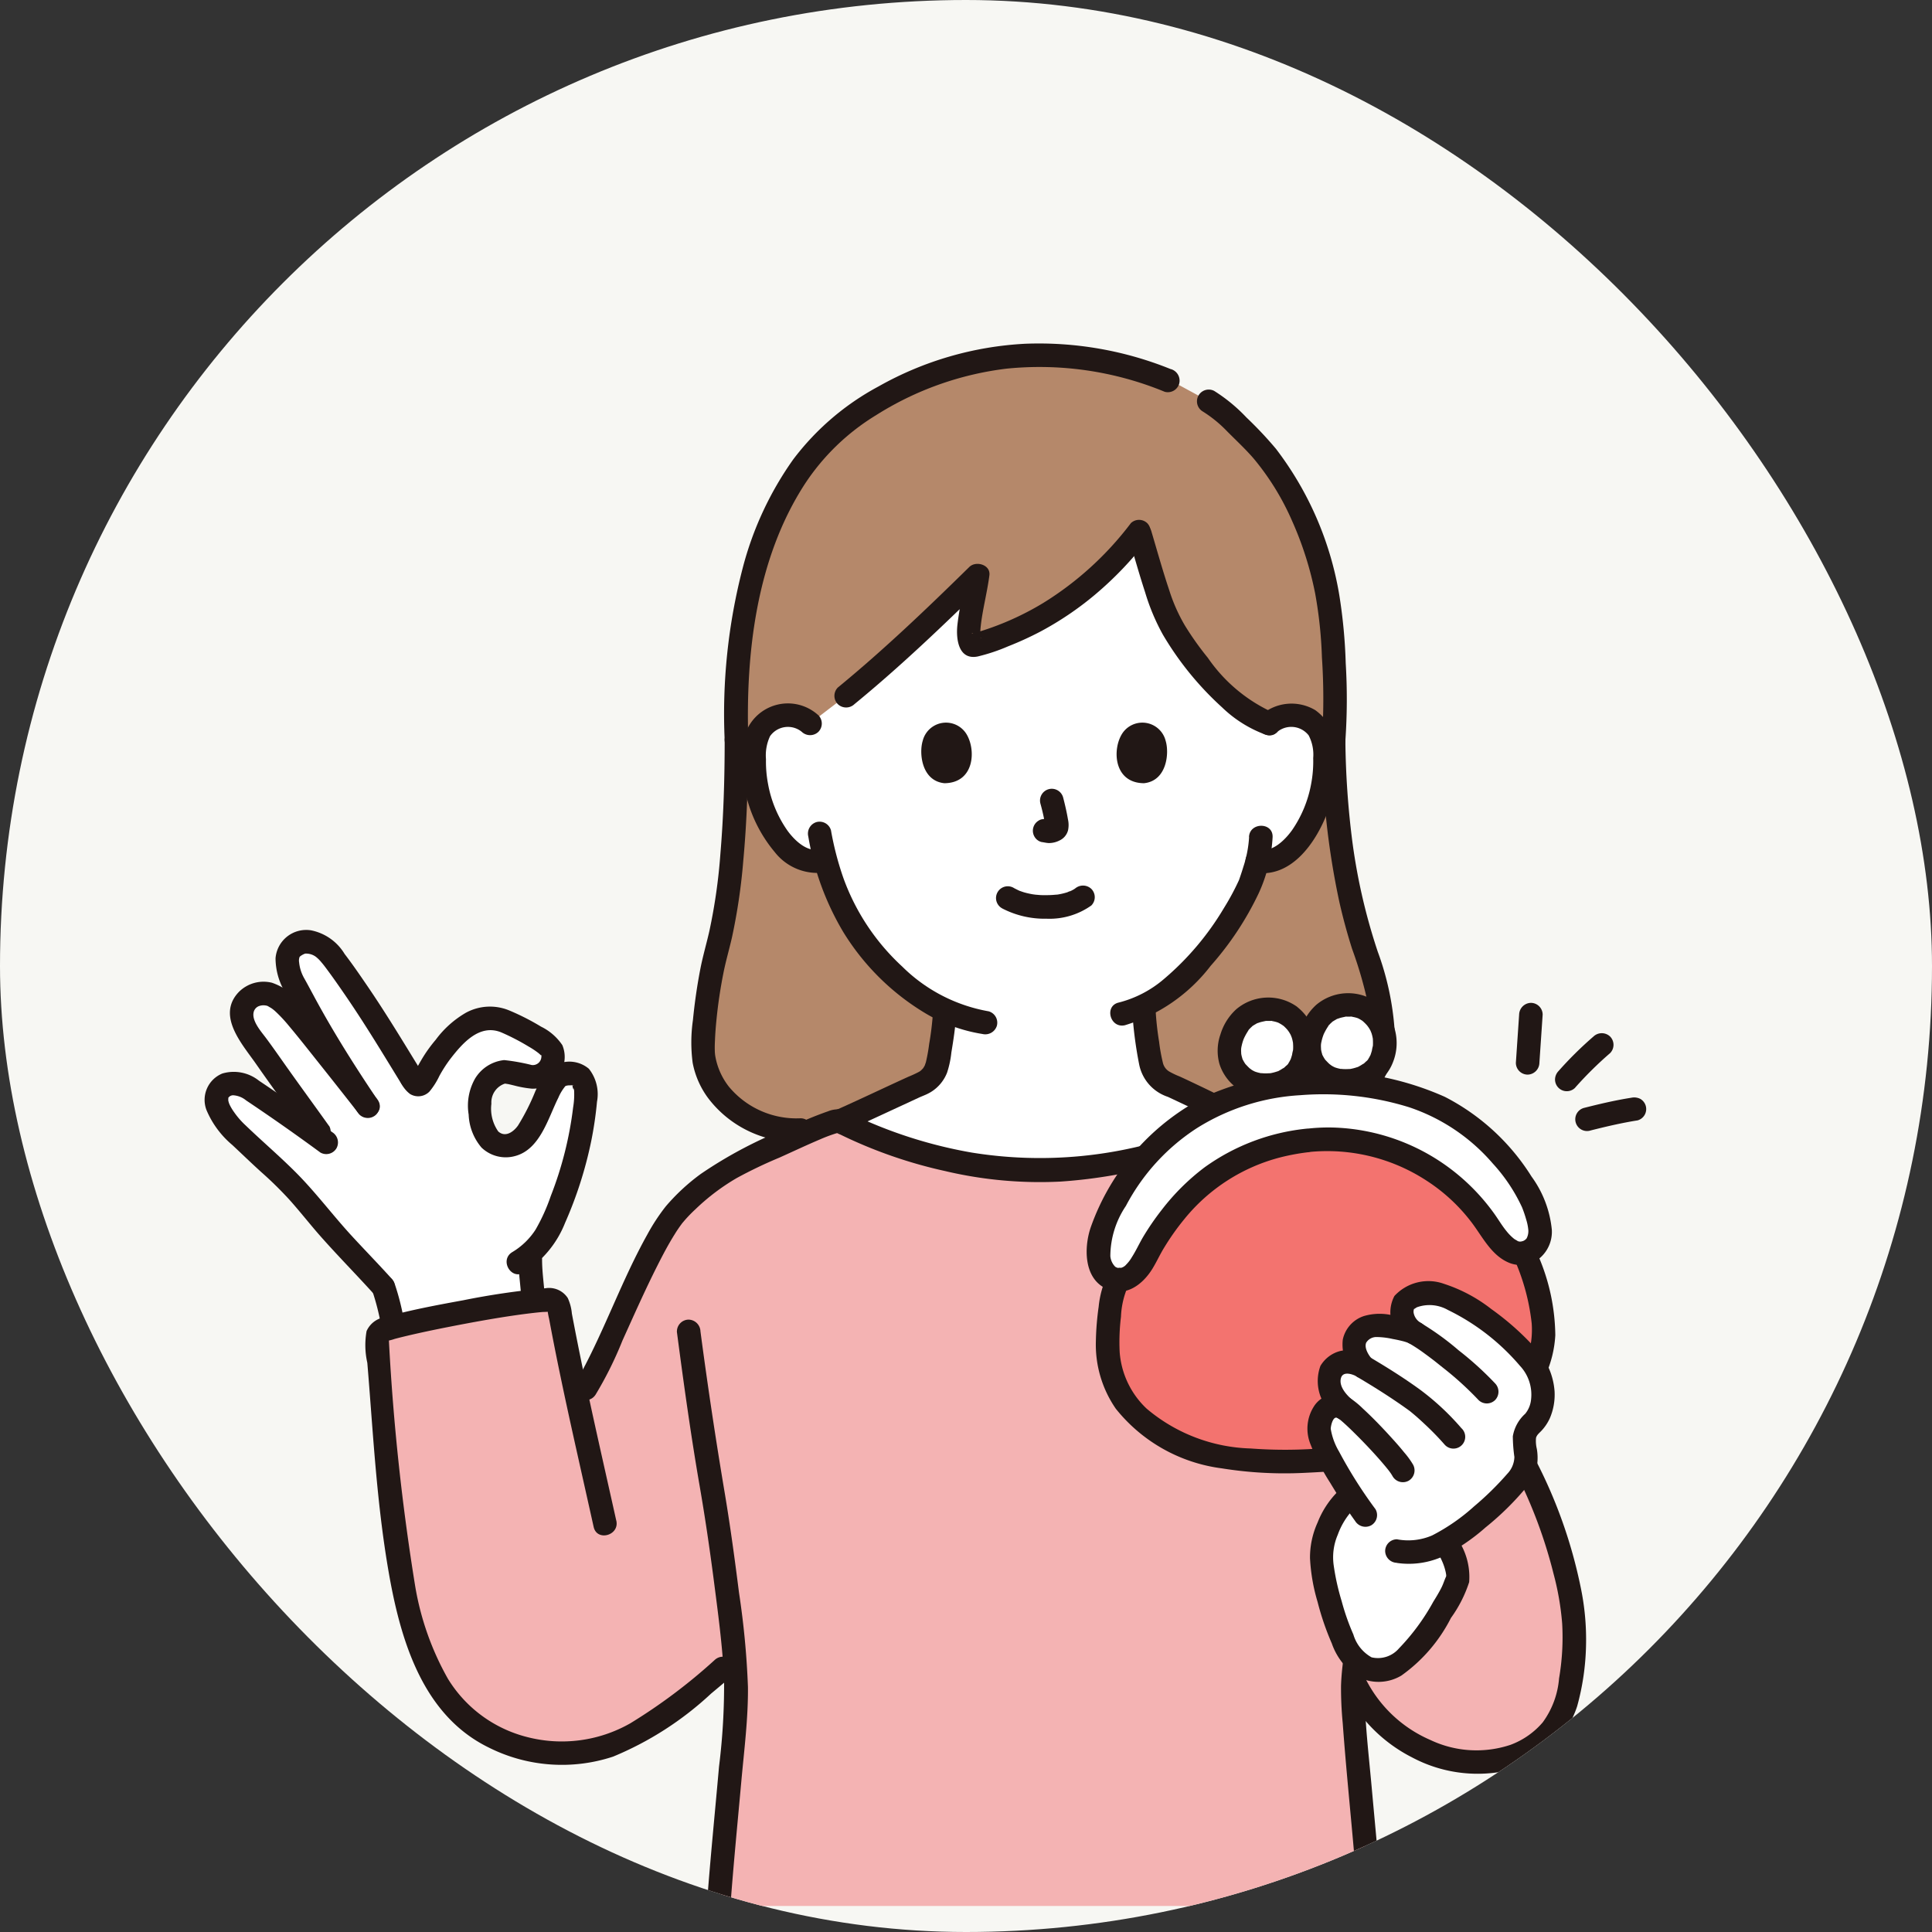 <svg xmlns="http://www.w3.org/2000/svg" xmlns:xlink="http://www.w3.org/1999/xlink" width="90" height="90" viewBox="0 0 90 90">
  <rect x="0" y="0" width="90" height="90" fill="#333333" stroke="none"/>
  <defs>
    <clipPath id="clip-path">
      <rect id="certificate_1_" data-name="certificate (1)" width="90" height="90" rx="45" transform="translate(359 6212)" fill="#f7f7f3"/>
    </clipPath>
  </defs>
  <g id="グループ_6430" data-name="グループ 6430" transform="translate(-359 -6212)">
    <rect id="certificate_1_2" data-name="certificate (1)" width="90" height="90" rx="45" transform="translate(359 6212)" fill="#f7f7f3"/>
    <g id="マスクグループ_2" data-name="マスクグループ 2" clip-path="url(#clip-path)">
      <g id="_8205_color_1_" data-name="8205_color (1)" transform="translate(368.573 6227.998)">
        <path id="パス_127" data-name="パス 127" d="M110.357,37.5c-1.734.454-3.016.878-3.016.878-3.371.715-5.658-1.6-5.638-3.709a21.7,21.7,0,0,1,.668-4.674,39.488,39.488,0,0,0,.89-9.644c-.222-6.677,1.535-11.519,4.3-14.169a15.032,15.032,0,0,1,9.656-3.775,15.339,15.339,0,0,1,6.133,1.175l.55.223,1.114.605a8.64,8.64,0,0,1,2.173,1.832A14.743,14.743,0,0,1,131,15.232a37.771,37.771,0,0,1,.073,5.119A30.854,30.854,0,0,0,132.729,30.7a10.318,10.318,0,0,1,.652,3.532,4.31,4.31,0,0,1-5.619,3.761A83.318,83.318,0,0,0,117.1,36.419,27.725,27.725,0,0,0,110.357,37.5Z" transform="translate(-78.527 -1.854)" fill="#b5886a"/>
        <path id="パス_128" data-name="パス 128" d="M114.74,47.327a1.594,1.594,0,0,0-1.275-.373,1.506,1.506,0,0,0-1.082.719,2.128,2.128,0,0,0-.223.856,6.375,6.375,0,0,0,.65,3.38,4.055,4.055,0,0,0,1.048,1.375,1.69,1.69,0,0,0,1.491.444l.119-.03a10.923,10.923,0,0,0,2.114,4.2,10.324,10.324,0,0,0,3.445,2.786,13.814,13.814,0,0,1-.21,1.764c-.129.735-.088,1.392-1.11,1.76-.068.024-3.3,1.535-3.495,1.6l-.157.053c1.688,2.225,5.718,3.847,9.521,3.847a12.837,12.837,0,0,0,9.325-3.968l-.218-.09c-.1-.043-3-1.421-3.068-1.445-1.021-.369-.981-1.027-1.11-1.76a14.9,14.9,0,0,1-.217-1.962c2.571-1.26,4.621-4.783,4.985-5.772.067-.2.215-.616.328-1.09a3.113,3.113,0,0,0,1.41-.342,4.055,4.055,0,0,0,1.048-1.375,6.375,6.375,0,0,0,.648-3.381,2.125,2.125,0,0,0-.223-.856,1.506,1.506,0,0,0-1.082-.719,1.594,1.594,0,0,0-1.275.373c-1.787-.546-3.943-3.4-4.633-4.7a30.95,30.95,0,0,1-1.422-4.248,14.447,14.447,0,0,1-7.607,5.288c-.742.221-.043-2.132.089-3.244-1.972,1.937-4.127,3.981-6.126,5.617Z" transform="translate(-86.582 -29.623)" fill="#fff"/>
        <path id="パス_129" data-name="パス 129" d="M191.333,99a5.386,5.386,0,0,1-.261,1.365c-.048.16-.1.319-.154.478l-.046.134c-.006.017-.014.034-.02.052-.034.1.042-.094.013-.031a11.659,11.659,0,0,1-.705,1.31,13.084,13.084,0,0,1-2.811,3.32,5.2,5.2,0,0,1-2.091,1.082c-.686.16-.4,1.215.291,1.056A7.929,7.929,0,0,0,189.542,105a14.372,14.372,0,0,0,2.234-3.373A7.138,7.138,0,0,0,192.428,99c.025-.7-1.071-.7-1.1,0Z" transform="translate(-142.718 -76.005)" fill="#211715"/>
        <path id="パス_130" data-name="パス 130" d="M113.262,74.066a2.1,2.1,0,0,0-3.515,1.589,6.5,6.5,0,0,0,1.489,4.791,2.521,2.521,0,0,0,2.393.935c.689-.147.4-1.2-.291-1.056-.605.129-1.171-.42-1.5-.864a5.468,5.468,0,0,1-.913-2.173,5.6,5.6,0,0,1-.1-1.174,2.1,2.1,0,0,1,.191-1.072,1.019,1.019,0,0,1,1.477-.2.562.562,0,0,0,.774,0,.552.552,0,0,0,0-.774Z" transform="translate(-84.716 -56.748)" fill="#211715"/>
        <path id="パス_131" data-name="パス 131" d="M123.146,98.316a12.813,12.813,0,0,0,1.628,4.45,11.306,11.306,0,0,0,3.847,3.8,7.462,7.462,0,0,0,2.637.953.565.565,0,0,0,.673-.382.552.552,0,0,0-.382-.674,7.585,7.585,0,0,1-4.027-2.085,10.416,10.416,0,0,1-2.732-4.1,14.122,14.122,0,0,1-.587-2.248.552.552,0,0,0-.674-.382.559.559,0,0,0-.382.673Z" transform="translate(-95.066 -75.35)" fill="#211715"/>
        <path id="パス_132" data-name="パス 132" d="M188.517,37.287c.253.851.492,1.707.768,2.552a9.917,9.917,0,0,0,.833,1.987,14.528,14.528,0,0,0,2.754,3.383,5.769,5.769,0,0,0,2.046,1.279c.673.214.961-.844.291-1.056a7.4,7.4,0,0,1-3-2.532,13.962,13.962,0,0,1-1.07-1.507,7.919,7.919,0,0,1-.725-1.634c-.307-.913-.564-1.841-.838-2.763a.548.548,0,0,0-1.056.291Z" transform="translate(-145.517 -28.256)" fill="#211715"/>
        <path id="パス_133" data-name="パス 133" d="M142.35,36.194a15,15,0,0,1-4.061,3.7,13.27,13.27,0,0,1-2.441,1.161q-.339.12-.684.223a1.157,1.157,0,0,0-.174.051c-.046.023-.082-.021.052-.005a.407.407,0,0,1,.3.166c.08.1.008.055,0-.027.01.137,0-.023,0-.07a3.288,3.288,0,0,1,.025-.439c.078-.721.3-1.564.4-2.341.061-.494-.626-.69-.935-.388-1.976,1.94-3.983,3.859-6.126,5.617a.551.551,0,0,0,0,.774.56.56,0,0,0,.774,0c2.143-1.757,4.15-3.676,6.126-5.616l-.935-.388c-.014.111-.007.037,0,.016-.011.047-.015.1-.023.145-.016.094-.032.187-.049.281-.038.2-.078.407-.117.61-.081.417-.157.836-.205,1.258-.073.645.042,1.658.952,1.472a8.594,8.594,0,0,0,1.409-.471,15.284,15.284,0,0,0,1.486-.678,14.743,14.743,0,0,0,2.557-1.724,16.243,16.243,0,0,0,2.444-2.557.566.566,0,0,0,0-.774.551.551,0,0,0-.774,0Z" transform="translate(-99.25 -27.812)" fill="#211715"/>
        <path id="パス_134" data-name="パス 134" d="M209.44,25.684a27.888,27.888,0,0,0,.016-3.6,24.478,24.478,0,0,0-.3-3.176,15.351,15.351,0,0,0-2.953-6.815,18.216,18.216,0,0,0-1.373-1.458,7.68,7.68,0,0,0-1.5-1.235.548.548,0,0,0-.553.945,5.922,5.922,0,0,1,1.161.944c.413.416.846.816,1.229,1.26a12.053,12.053,0,0,1,1.794,2.914,15.775,15.775,0,0,1,1.072,3.376,20.122,20.122,0,0,1,.314,2.968,28.9,28.9,0,0,1,0,3.878.552.552,0,0,0,.548.548.559.559,0,0,0,.548-.548Z" transform="translate(-156.34 -7.187)" fill="#211715"/>
        <path id="パス_135" data-name="パス 135" d="M100.871,79.283c0,1.764-.052,3.529-.2,5.287a26.025,26.025,0,0,1-.518,3.613c-.13.57-.294,1.13-.407,1.7-.157.8-.274,1.614-.354,2.427A7.3,7.3,0,0,0,99.38,94.3a4.019,4.019,0,0,0,.725,1.649,5.169,5.169,0,0,0,4.3,2.034.548.548,0,0,0,0-1.1,4.089,4.089,0,0,1-3.333-1.467,3.183,3.183,0,0,1-.629-1.381,1.754,1.754,0,0,1-.032-.319c-.005-.148,0-.3.007-.444.013-.337.04-.674.074-1.01.073-.73.183-1.457.327-2.176.11-.546.266-1.078.39-1.62a27.429,27.429,0,0,0,.528-3.571c.173-1.868.23-3.745.231-5.62a.548.548,0,0,0-1.1,0Z" transform="translate(-76.686 -60.787)" fill="#211715"/>
        <path id="パス_136" data-name="パス 136" d="M228.068,79.276a36.671,36.671,0,0,0,.815,7.526q.249,1.1.593,2.183a19.143,19.143,0,0,1,.794,2.816,4.832,4.832,0,0,1-.011,2.082,3.969,3.969,0,0,1-1.186,1.783c-.524.474.253,1.247.774.774a5.123,5.123,0,0,0,1.268-1.734,4.294,4.294,0,0,0,.339-1.972,13.191,13.191,0,0,0-.784-3.623,27.608,27.608,0,0,1-1.177-5.085,39.576,39.576,0,0,1-.33-4.751.548.548,0,0,0-1.1,0Z" transform="translate(-176.063 -60.779)" fill="#211715"/>
        <path id="パス_137" data-name="パス 137" d="M132.4,135.048a13.9,13.9,0,0,1-.172,1.4,8.14,8.14,0,0,1-.152.849c-.01.034-.071.193-.032.109a1.282,1.282,0,0,1-.087.156c-.047.073.048-.052-.011.016-.018.021-.037.041-.057.06a.5.5,0,0,1-.156.118,5.026,5.026,0,0,1-.467.215c-.809.368-1.613.749-2.421,1.12l-.627.286-.224.1c-.138.062.126-.046,0,0a.562.562,0,0,0-.383.673.552.552,0,0,0,.674.382c.322-.114.633-.277.943-.419q.745-.342,1.488-.688l1.1-.509a.46.46,0,0,0,.088-.04s-.206.082-.086.038c.06-.023.118-.047.176-.072a2.26,2.26,0,0,0,.317-.158,1.848,1.848,0,0,0,.751-.9,4.471,4.471,0,0,0,.2-.937c.1-.6.188-1.192.23-1.8a.548.548,0,1,0-1.1,0Z" transform="translate(-98.517 -103.813)" fill="#211715"/>
        <path id="パス_138" data-name="パス 138" d="M189.312,133.859a18.913,18.913,0,0,0,.326,2.6,2,2,0,0,0,1.32,1.526c.207.082-.14-.07.006,0l.163.076.512.241,1.386.656c.315.149.628.309.949.446a.566.566,0,0,0,.749-.2.551.551,0,0,0-.2-.749c-.681-.29-1.343-.632-2.011-.949-.324-.154-.648-.31-.974-.459a3.839,3.839,0,0,1-.492-.233.645.645,0,0,1-.3-.417,8.187,8.187,0,0,1-.174-.967,14.035,14.035,0,0,1-.168-1.573.559.559,0,0,0-.548-.548.553.553,0,0,0-.548.548Z" transform="translate(-146.149 -102.895)" fill="#211715"/>
        <path id="パス_139" data-name="パス 139" d="M126.853,1.2a16.366,16.366,0,0,0-6.78-1.185,15.516,15.516,0,0,0-6.846,1.992,12.172,12.172,0,0,0-3.97,3.4,15.426,15.426,0,0,0-2.355,5.072,27.015,27.015,0,0,0-.835,8.016c.023.7,1.118.707,1.1,0-.129-4.061.372-8.456,2.631-11.943a10.5,10.5,0,0,1,3.306-3.2,14.666,14.666,0,0,1,6.086-2.176,15.3,15.3,0,0,1,7.378,1.078.551.551,0,0,0,.673-.383.561.561,0,0,0-.382-.673Z" transform="translate(-81.881)" fill="#211715"/>
        <path id="パス_140" data-name="パス 140" d="M213.951,74.838a1.027,1.027,0,0,1,1.455.167,1.934,1.934,0,0,1,.212,1.057,5.619,5.619,0,0,1-.1,1.226,5.541,5.541,0,0,1-.887,2.136c-.309.431-.884,1.018-1.475.913a.563.563,0,0,0-.673.382.552.552,0,0,0,.382.674c1.715.3,2.875-1.383,3.409-2.78a6.794,6.794,0,0,0,.442-2.6,2.442,2.442,0,0,0-1-2.182,2.161,2.161,0,0,0-2.537.236.552.552,0,0,0,0,.774.559.559,0,0,0,.774,0Z" transform="translate(-164.017 -56.747)" fill="#211715"/>
        <path id="パス_141" data-name="パス 141" d="M81.394,195.134c-.237-3.24-.817-8.555-.817-10.139,0-.1.005-.221.015-.352l.065.085a6.482,6.482,0,0,0,4.548,3.578,4.506,4.506,0,0,0,5.028-1.945,6.275,6.275,0,0,0,.546-2.072,11.761,11.761,0,0,0-.44-5.23,23.748,23.748,0,0,0-1.656-4.312c-1.135-2.665-5.394-11.858-9.154-14.513-1.392-.57-3.8-1.871-4.048-1.713a21.913,21.913,0,0,1-9.52,2.363,21.559,21.559,0,0,1-9.265-2.3c-.258-.148-2.458.958-3.872,1.558l-.2.091a10.751,10.751,0,0,0-3.505,2.521c-1.356,1.454-3.424,7.029-4.286,8.3l-.316.778c-.33-1.522-.639-3.022-.928-4.608a.405.405,0,0,0-.417-.333A52.15,52.15,0,0,0,35.4,168.3a.4.4,0,0,0-.278.422,107.735,107.735,0,0,0,1.3,11.859c.579,2.745,1.6,5.4,4.113,6.659a6.935,6.935,0,0,0,6.091.148,23.793,23.793,0,0,0,4.618-3.329l.507-.428a12.765,12.765,0,0,1,.1,1.364c0,1.583-.579,6.9-.817,10.139Z" transform="translate(-27.134 -122.344)" fill="#f4b3b3"/>
        <path id="パス_142" data-name="パス 142" d="M233.893,272.943c-.137-1.871-.321-3.739-.49-5.608-.134-1.479-.315-2.974-.326-4.461a25.385,25.385,0,0,1,.319-3.011.551.551,0,0,0-.548-.548.561.561,0,0,0-.548.548c-.106.94-.29,1.882-.318,2.829a17.163,17.163,0,0,0,.079,1.732c.133,1.828.315,3.653.479,5.478.091,1.013.181,2.027.256,3.042a.561.561,0,0,0,.548.548.552.552,0,0,0,.548-.548Z" transform="translate(-179.085 -200.153)" fill="#211715"/>
        <path id="パス_143" data-name="パス 143" d="M110.625,157.854c-1.141-.471-2.323-1.141-3.519-1.6a1.8,1.8,0,0,0-.595-.149,1.7,1.7,0,0,0-.767.313,14.384,14.384,0,0,1-1.918.8,19.919,19.919,0,0,1-10.041.968,21.39,21.39,0,0,1-5.037-1.532,6.758,6.758,0,0,0-.986-.466,1.239,1.239,0,0,0-.671.072,16.961,16.961,0,0,0-1.805.753,20.305,20.305,0,0,0-4.125,2.164,9.483,9.483,0,0,0-1.637,1.516,9.229,9.229,0,0,0-.859,1.311c-1.169,2.092-1.959,4.37-3.1,6.475-.08.149-.164.3-.258.436-.394.587.554,1.135.945.553a17.3,17.3,0,0,0,1.255-2.525c.53-1.17,1.049-2.346,1.629-3.493.252-.5.515-1,.812-1.471.06-.1.122-.192.186-.285q.048-.07.1-.14c.023-.03.1-.138.038-.054a6.6,6.6,0,0,1,.63-.669,10.106,10.106,0,0,1,1.92-1.454,21.079,21.079,0,0,1,2-.958c.632-.284,1.268-.585,1.9-.852a6.926,6.926,0,0,1,.722-.271c.044-.013.089-.023.133-.035.091-.026.041.009-.027,0,.16.02-.268-.136-.148-.044a1.572,1.572,0,0,0,.255.129,21.784,21.784,0,0,0,4.88,1.7,19.186,19.186,0,0,0,5.387.49,23.59,23.59,0,0,0,4.89-.858,21.126,21.126,0,0,0,2.19-.739c.339-.137.675-.281,1-.44q.205-.1.408-.207c.068-.037.137-.072.205-.114a.614.614,0,0,1,.085-.049c-.009-.005-.186.061-.217.062.055,0-.14-.041-.036-.005.037.012.076.019.114.03.1.029.2.066.293.1.2.079.436.185.692.3.623.287,1.238.588,1.861.874q.456.209.919.4a.551.551,0,0,0,.674-.382.561.561,0,0,0-.383-.673Z" transform="translate(-58.084 -120.492)" fill="#211715"/>
        <path id="パス_144" data-name="パス 144" d="M96.359,199.888c.318,2.418.653,4.837,1.07,7.241.245,1.414.454,2.842.64,4.261.2,1.553.416,3.117.49,4.682a30.579,30.579,0,0,1-.235,4.084c-.191,2.166-.411,4.329-.57,6.5a.548.548,0,0,0,1.1,0c.143-1.939.334-3.876.509-5.813.131-1.455.323-2.934.308-4.4a38.6,38.6,0,0,0-.417-4.393c-.192-1.525-.4-3.05-.652-4.566q-.639-3.789-1.143-7.6a.566.566,0,0,0-.548-.548.551.551,0,0,0-.548.548Z" transform="translate(-74.402 -153.861)" fill="#211715"/>
        <path id="パス_145" data-name="パス 145" d="M267.835,135.188l-.152,2.247a.551.551,0,0,0,.548.548.561.561,0,0,0,.548-.548l.152-2.247a.551.551,0,0,0-.548-.548A.561.561,0,0,0,267.835,135.188Z" transform="translate(-206.641 -103.921)" fill="#211715"/>
        <path id="パス_146" data-name="パス 146" d="M280.587,155.493c.723-.182,1.452-.354,2.19-.47a.547.547,0,0,0,.131-1,.633.633,0,0,0-.422-.055c-.738.115-1.466.287-2.19.47a.548.548,0,1,0,.291,1.056Z" transform="translate(-216.066 -118.829)" fill="#211715"/>
        <path id="パス_147" data-name="パス 147" d="M276.611,143.373a17.211,17.211,0,0,1,1.631-1.612.55.55,0,0,0,0-.774.561.561,0,0,0-.774,0,17.158,17.158,0,0,0-1.631,1.612.581.581,0,0,0-.16.388.548.548,0,0,0,.935.388Z" transform="translate(-212.811 -108.7)" fill="#211715"/>
        <path id="パス_148" data-name="パス 148" d="M240.453,228.092a22.334,22.334,0,0,1,1.723,4.642,12.875,12.875,0,0,1,.4,2.315,11.349,11.349,0,0,1-.145,2.553,4.006,4.006,0,0,1-.762,2.048,3.624,3.624,0,0,1-1.5,1.046,5.015,5.015,0,0,1-3.737-.228,6.064,6.064,0,0,1-3.063-2.949c-.324-.626-1.27-.073-.946.553a7.085,7.085,0,0,0,3.156,3.207,6.5,6.5,0,0,0,4.316.642,4.529,4.529,0,0,0,3.379-3.022,11.456,11.456,0,0,0,.413-2.814,11.845,11.845,0,0,0-.248-2.726,22.71,22.71,0,0,0-2.044-5.82c-.321-.628-1.266-.074-.946.553Z" transform="translate(-179.377 -175.413)" fill="#211715"/>
        <path id="パス_149" data-name="パス 149" d="M7.132,122.3a1.313,1.313,0,0,0-.716-.147,1.731,1.731,0,0,0-.539.253.689.689,0,0,0-.218.425,2.259,2.259,0,0,0,.31,1.315c.077.123,1.086,2.034,1.4,2.553.057.094,1.385,2.181,2.02,3.122-.958-1.232-2.836-3.593-3.292-4.136-.629-.75-1.049-1.1-1.5-1.118A.973.973,0,0,0,3.524,125.6a4.389,4.389,0,0,0,1.006,1.781c1.166,1.68,1.745,2.429,2.935,4.115-1.2-.888-2.269-1.634-3.647-2.552a1.143,1.143,0,0,0-1.148-.057.81.81,0,0,0-.329.532,1.868,1.868,0,0,0,.471,1.113A10.566,10.566,0,0,0,3.96,131.7a26.552,26.552,0,0,1,2.578,2.563c1.446,1.766,2.943,3.261,3.582,3.973a13.7,13.7,0,0,1,.429,1.694l.041.164a61.427,61.427,0,0,1,6.508-1.2v-.028c-.023-.551-.137-1.377-.137-1.905l-.017-.266a4.574,4.574,0,0,0,1.28-1.991,18.353,18.353,0,0,0,1.028-3.287,13.35,13.35,0,0,0,.3-2.266.994.994,0,0,0-.347-.784,1.239,1.239,0,0,0-.839.02,3.172,3.172,0,0,0-.847,1.355,5.8,5.8,0,0,1-.887,1.56,1.11,1.11,0,0,1-1.5.114,1.783,1.783,0,0,1-.48-1.1,2.254,2.254,0,0,1,.132-1.362,1.221,1.221,0,0,1,1.119-.725,9.2,9.2,0,0,0,1.238.23.96.96,0,0,0,.86-1.171c-.091-.335-1.063-.862-1.5-1.072a3.007,3.007,0,0,0-1.5-.5,2.619,2.619,0,0,0-1.685.965,7.373,7.373,0,0,0-.954,1.266c-.133.219-.239.43-.372.648a.858.858,0,0,1-.137.183.17.17,0,0,1-.222,0,2.955,2.955,0,0,1-.2-.285c-.723-1.176-1.35-2.248-2.253-3.594-.274-.407-1.285-1.894-1.622-2.25a1.75,1.75,0,0,0-.424-.344Z" transform="translate(-1.834 -94.276)" fill="#fff"/>
        <path id="パス_150" data-name="パス 150" d="M8.674,158.357C8.05,157.665,7.4,157,6.767,156.311c-.861-.943-1.633-1.974-2.532-2.88-.768-.773-1.6-1.48-2.387-2.238a3.713,3.713,0,0,1-.518-.6,2.2,2.2,0,0,1-.209-.351.841.841,0,0,1-.059-.188c-.006-.036.014-.178-.013-.1a.267.267,0,0,1,.274-.141,1.048,1.048,0,0,1,.57.237q1.757,1.176,3.46,2.428a.552.552,0,0,0,.749-.2.561.561,0,0,0-.2-.749q-1.679-1.239-3.414-2.4a1.882,1.882,0,0,0-1.7-.334,1.325,1.325,0,0,0-.739,1.711,4.3,4.3,0,0,0,1.2,1.62c.456.426.9.858,1.366,1.278a17.271,17.271,0,0,1,1.286,1.263c.482.537.927,1.106,1.4,1.647.841.956,1.738,1.86,2.59,2.806.473.525,1.245-.251.774-.774Z" transform="translate(0 -114.786)" fill="#211715"/>
        <path id="パス_151" data-name="パス 151" d="M9.707,137.046c-.634-.89-1.281-1.772-1.914-2.664-.34-.479-.673-.962-1.023-1.432-.228-.306-.7-.828-.559-1.244a.4.4,0,0,1,.217-.232.621.621,0,0,1,.254-.044c.025,0,.153.023.049,0a.814.814,0,0,1,.155.047c-.067-.029.118.074.133.084a1.685,1.685,0,0,1,.2.16,6.824,6.824,0,0,1,.618.663c.465.553.911,1.123,1.361,1.688q.971,1.219,1.931,2.447a.551.551,0,0,0,.776,0,.562.562,0,0,0,0-.774q-.958-1.23-1.931-2.447c-.536-.673-1.057-1.369-1.638-2.006a2.784,2.784,0,0,0-1.285-.913,1.625,1.625,0,0,0-1.551.438c-1.04,1.1.164,2.418.808,3.342.805,1.156,1.64,2.289,2.457,3.436a.563.563,0,0,0,.749.2.552.552,0,0,0,.2-.749Z" transform="translate(-3.955 -100.597)" fill="#211715"/>
        <path id="パス_152" data-name="パス 152" d="M19.181,127.7c-1.054-1.565-2.057-3.146-2.952-4.806-.157-.29-.311-.582-.472-.869a1.868,1.868,0,0,1-.247-.762.463.463,0,0,1,.049-.305c-.052.106-.023.031.058-.013a.773.773,0,0,1,.176-.086.771.771,0,0,1,.5.15,1.717,1.717,0,0,1,.259.259c.077.089.137.169.165.205.339.45.662.915.98,1.38.908,1.325,1.734,2.7,2.574,4.067.368.6,1.316.05.946-.553-.829-1.351-1.645-2.709-2.54-4.018-.341-.5-.684-1-1.049-1.476a2.364,2.364,0,0,0-1.568-1.1,1.433,1.433,0,0,0-1.648,1.3,3.113,3.113,0,0,0,.488,1.658c.445.815.855,1.656,1.346,2.444q.967,1.549,1.985,3.068c.392.582,1.341.034.946-.553Z" transform="translate(-11.149 -92.434)" fill="#211715"/>
        <path id="パス_153" data-name="パス 153" d="M64.02,185.209c0,.637.11,1.269.137,1.905a.548.548,0,1,0,1.1,0c-.028-.636-.137-1.268-.137-1.905a.548.548,0,0,0-1.1,0Z" transform="translate(-49.441 -142.53)" fill="#211715"/>
        <path id="パス_154" data-name="パス 154" d="M45.537,147.8a4.812,4.812,0,0,0,1.916-2.309,18.762,18.762,0,0,0,1.217-3.8,17.1,17.1,0,0,0,.271-1.843,1.9,1.9,0,0,0-.38-1.54,1.415,1.415,0,0,0-1.434-.229c-.548.189-.828.787-1.057,1.275a10.3,10.3,0,0,1-.808,1.6c-.2.282-.584.577-.921.276a1.847,1.847,0,0,1-.319-1.292.92.92,0,0,1,.636-.938c-.061.011.1,0,.033,0s.125.026.105.023c.1.021.193.044.289.067a4.987,4.987,0,0,0,.81.146,1.445,1.445,0,0,0,1.293-.672,1.424,1.424,0,0,0,.139-1.354,2.532,2.532,0,0,0-.993-.863,11.042,11.042,0,0,0-1.506-.764,2.341,2.341,0,0,0-2,.121,4.627,4.627,0,0,0-1.4,1.256,6.665,6.665,0,0,0-.563.765c-.093.15-.18.3-.266.456-.043.077-.086.154-.13.23q-.04.071-.082.14-.117.159.08-.029h.291q.254.263.158.136l-.052-.073-.089-.137c-.368-.6-1.315-.05-.946.553a1.418,1.418,0,0,0,.4.482.73.73,0,0,0,.909-.112,3.426,3.426,0,0,0,.462-.729,6.558,6.558,0,0,1,.479-.751c.57-.742,1.381-1.707,2.418-1.269a10.545,10.545,0,0,1,1.257.652,3.978,3.978,0,0,1,.472.314c.022.018.192.181.12.1.063.068-.04,0,0-.025,0,0,.007.052.005.073a.4.4,0,0,1-.449.4,9.309,9.309,0,0,0-1.284-.23,1.8,1.8,0,0,0-1.355.859,2.552,2.552,0,0,0-.3,1.679,2.517,2.517,0,0,0,.6,1.539,1.633,1.633,0,0,0,1.588.386c1.148-.324,1.516-1.766,1.988-2.706a2.2,2.2,0,0,1,.326-.541c.024-.021.1-.036.012-.01a.771.771,0,0,1,.121-.027s.222-.007.189-.007c.127,0,.027.027.012,0s.058.371.034.078c0,.055.035.11.042.164a3.567,3.567,0,0,1-.046.791,16.828,16.828,0,0,1-1.042,4.129,8.835,8.835,0,0,1-.707,1.563,3.3,3.3,0,0,1-1.09,1.051c-.6.371-.048,1.319.553.945Z" transform="translate(-30.704 -104.521)" fill="#211715"/>
        <path id="パス_155" data-name="パス 155" d="M34.059,190.964a11.43,11.43,0,0,1,.429,1.694.547.547,0,0,0,1,.131.622.622,0,0,0,.055-.422,11.4,11.4,0,0,0-.429-1.694.548.548,0,0,0-1.056.291Z" transform="translate(-26.299 -146.861)" fill="#211715"/>
        <path id="パス_156" data-name="パス 156" d="M44.4,203.707c-.448-2.014-.909-4.025-1.341-6.042q-.31-1.448-.593-2.9-.068-.351-.134-.7a2.19,2.19,0,0,0-.192-.726,1.039,1.039,0,0,0-1.045-.454,35.778,35.778,0,0,0-3.822.559c-1.224.224-2.458.452-3.656.789a1.11,1.11,0,0,0-.848.646,3.719,3.719,0,0,0,.034,1.478c.084,1,.156,2,.233,3,.161,2.092.344,4.185.679,6.257.531,3.281,1.5,7.1,4.77,8.678a7.6,7.6,0,0,0,5.768.411,15.2,15.2,0,0,0,4.568-2.939c.314-.26.624-.523.935-.786a.552.552,0,0,0,0-.774.559.559,0,0,0-.774,0,25.859,25.859,0,0,1-3.924,2.945,6.449,6.449,0,0,1-4.846.633,6.07,6.07,0,0,1-3.655-2.707,13.169,13.169,0,0,1-1.524-4.312,105.975,105.975,0,0,1-1.22-11.361,1.056,1.056,0,0,0-.014-.149s-.064.053-.066.082-.019,0,.043-.007a2.355,2.355,0,0,0,.3-.083c.226-.06.453-.115.681-.169.593-.138,1.191-.263,1.79-.381,1.232-.243,2.582-.487,3.752-.632.235-.029.471-.056.707-.075a1.855,1.855,0,0,0,.3-.02c-.005.012-.117-.066-.11-.068a3.805,3.805,0,0,0,.075.407q.255,1.366.54,2.727c.383,1.841.8,3.675,1.21,5.51q.164.73.326,1.46c.153.688,1.209.4,1.056-.291Z" transform="translate(-25.265 -148.871)" fill="#211715"/>
        <path id="パス_157" data-name="パス 157" d="M184.529,173.489a5.8,5.8,0,0,1-.182-2.194,6.073,6.073,0,0,1,.463-2.263c.864.072,1.268-1.118,1.636-1.723a9.174,9.174,0,0,1,7.2-4.772,8.987,8.987,0,0,1,8.223,3.712c.377.528,1.014,1.711,1.85,1.531a7.545,7.545,0,0,1,.734,4.884,5.08,5.08,0,0,1-1.587,2.35,9.049,9.049,0,0,1-3.947,1.875,31.974,31.974,0,0,1-4.577.54,18.52,18.52,0,0,1-4.72-.162c-2.01-.357-4.21-1.478-4.991-3.481Q184.574,173.639,184.529,173.489Z" transform="translate(-142.29 -125.418)" fill="#f3736f"/>
        <path id="パス_158" data-name="パス 158" d="M192.242,153.648a9.174,9.174,0,0,0-7.2,4.772c-.394.648-.831,1.968-1.828,1.688a1.054,1.054,0,0,1-.687-.853,2.984,2.984,0,0,1,.149-1.46,10.253,10.253,0,0,1,9.536-6.81c4.525-.159,8.047,1.192,10.358,5.245a4.439,4.439,0,0,1,.492,1.676.968.968,0,0,1-.485.888c-.963.52-1.693-.853-2.108-1.434A8.987,8.987,0,0,0,192.242,153.648Z" transform="translate(-140.884 -116.527)" fill="#fff"/>
        <path id="パス_159" data-name="パス 159" d="M211.989,136.217a1.883,1.883,0,0,1,.39,2.511,1.915,1.915,0,0,1-2.538.411,1.784,1.784,0,0,1-.205-2.6A1.756,1.756,0,0,1,211.989,136.217Z" transform="translate(-161.478 -104.894)" fill="#fff"/>
        <path id="パス_160" data-name="パス 160" d="M228.282,135.351a1.884,1.884,0,0,1,.39,2.511,1.916,1.916,0,0,1-2.538.411,1.784,1.784,0,0,1-.205-2.6A1.756,1.756,0,0,1,228.282,135.351Z" transform="translate(-174.054 -104.226)" fill="#fff"/>
        <path id="パス_161" data-name="パス 161" d="M190.367,151.251a9.828,9.828,0,0,0-4.824,1.813,10.454,10.454,0,0,0-1.978,1.962,12.218,12.218,0,0,0-.9,1.313c-.173.3-.315.612-.5.9a1.672,1.672,0,0,1-.263.346.468.468,0,0,1-.279.163c.091-.016-.137-.016-.077,0a.349.349,0,0,1-.161-.061.8.8,0,0,1-.225-.49,4.22,4.22,0,0,1,.725-2.341,9.663,9.663,0,0,1,3.314-3.627,10.137,10.137,0,0,1,4.8-1.53,13.5,13.5,0,0,1,5.085.563,8.833,8.833,0,0,1,3.892,2.619,7.939,7.939,0,0,1,1.364,2.044,5.619,5.619,0,0,1,.192.566,2.306,2.306,0,0,1,.1.5.727.727,0,0,1-.08.376.386.386,0,0,1-.292.15.25.25,0,0,1-.141-.033c.034.013-.1-.06-.137-.084a2.226,2.226,0,0,1-.365-.366c-.193-.232-.363-.518-.544-.776a9.659,9.659,0,0,0-2.089-2.147,9.556,9.556,0,0,0-5.273-1.9,8.608,8.608,0,0,0-1.348.044.564.564,0,0,0-.548.548.551.551,0,0,0,.548.548,8.468,8.468,0,0,1,5.544,1.339,8.242,8.242,0,0,1,2.153,2.03c.485.666.9,1.485,1.713,1.8a1.423,1.423,0,0,0,1.334-.186,1.609,1.609,0,0,0,.619-1.366,5.035,5.035,0,0,0-.946-2.481,10.334,10.334,0,0,0-4.036-3.711,13.768,13.768,0,0,0-11.042-.072,10.9,10.9,0,0,0-5.461,6.165c-.3.894-.324,2.265.628,2.793.925.514,1.775-.1,2.256-.887.2-.327.355-.678.557-1a11.4,11.4,0,0,1,.928-1.308,8.481,8.481,0,0,1,4.5-2.88,10.079,10.079,0,0,1,1.251-.23.564.564,0,0,0,.548-.548A.551.551,0,0,0,190.367,151.251Z" transform="translate(-139.009 -114.678)" fill="#211715"/>
        <path id="パス_162" data-name="パス 162" d="M209.743,134.738a2.234,2.234,0,0,1,.218.2c.034.037.066.075.1.113-.075-.087.008.015.033.055s.041.067.059.1l.039.073c-.036-.07.019.054.025.074q.02.06.035.123c.01.041.017.082.026.123.021.1-.007-.108,0-.006.005.086.011.17.008.256q0,.058-.008.116c0,.016,0,.033-.005.049,0,.059.01-.068.009-.065a1.583,1.583,0,0,0-.046.215c-.018.067-.039.131-.062.2-.029.083-.018.018.014-.029a.825.825,0,0,0-.046.094,1.483,1.483,0,0,1-.077.133c-.009.014-.02.028-.029.042-.033.053.029-.042.03-.038,0,.02-.085.1-.1.108s-.052.051-.08.074c-.012.01-.044.046-.056.046s.093-.062.038-.031c-.074.041-.142.093-.219.132l-.049.024c-.093.048.029-.01.03-.011-.01.017-.084.032-.1.038a2.033,2.033,0,0,1-.267.071l-.054.01c-.053.011-.024-.014,0,0l.036-.005-.055.006-.055,0a2.157,2.157,0,0,1-.254,0c-.025,0-.155-.027-.07,0s-.048-.009-.067-.013a1.773,1.773,0,0,1-.234-.065l-.048-.018c-.068-.023.1.051.038.015-.028-.017-.06-.03-.089-.046s-.065-.041-.1-.061c-.011-.007-.061-.036,0,0s-.042-.035-.048-.041c-.072-.063-.133-.133-.2-.2-.042-.044.018.025.022.03l-.035-.05a1.5,1.5,0,0,1-.082-.135c-.009-.017-.017-.035-.027-.052-.051-.093.005.023.009.027-.02-.018-.03-.081-.038-.106-.013-.041-.023-.083-.033-.125,0-.018-.007-.036-.011-.054-.023-.1,0,.087,0,.019s-.01-.158-.006-.237c0-.009.007-.11.008-.11s-.021.123,0,.036c0-.024.008-.048.013-.073a2.2,2.2,0,0,1,.067-.251c.012-.036.025-.07.038-.105.005-.014.03-.075,0,0s.01-.021.018-.037c.035-.073.073-.145.114-.215l.068-.111c.015-.023.077-.136.042-.064s-.006.008.013-.012l.048-.052c.033-.034.073-.062.105-.1s-.04.037-.039.03.065-.046.076-.052c.036-.023.074-.046.112-.066a.53.53,0,0,1,.135-.066s-.1.035-.042.02c.03-.008.06-.023.091-.031.093-.03.187-.046.282-.067.064-.015-.052.009-.049.007a.325.325,0,0,1,.1-.008q.078,0,.156,0c.023,0,.121-.008.136.009-.014-.015-.11-.021-.031,0l.076.015q.076.017.149.041c.018.006.036.015.055.019.066.015-.114-.058-.006,0a1.757,1.757,0,0,1,.264.164.548.548,0,0,0,.749-.2.565.565,0,0,0-.2-.749,2.311,2.311,0,0,0-2.772.155,2.6,2.6,0,0,0-.739,1.174,2.3,2.3,0,0,0-.046,1.377,2.226,2.226,0,0,0,2.231,1.545,2.54,2.54,0,0,0,1.313-.4,2.158,2.158,0,0,0,.811-1.011,2.406,2.406,0,0,0-.687-2.753.561.561,0,0,0-.774,0A.553.553,0,0,0,209.743,134.738Z" transform="translate(-159.619 -103.028)" fill="#211715"/>
        <path id="パス_163" data-name="パス 163" d="M226.039,133.873a2.232,2.232,0,0,1,.218.2c.034.036.066.075.1.113-.075-.087.008.015.033.055s.041.067.06.1l.038.073c-.037-.07.019.054.026.074q.02.061.035.123c.01.041.017.082.026.122.022.1-.007-.108,0-.006a2.471,2.471,0,0,1,.008.256c0,.039,0,.078-.007.116,0,.016,0,.033-.005.049,0,.059.01-.068.009-.065a1.634,1.634,0,0,0-.046.215c-.018.067-.039.131-.062.2-.029.084-.018.018.014-.029a.846.846,0,0,0-.046.094,1.353,1.353,0,0,1-.077.133c-.009.014-.02.028-.029.042-.033.053.029-.042.03-.038,0,.02-.085.1-.1.108s-.052.051-.08.075c-.012.01-.044.044-.056.046s.093-.062.038-.031c-.074.041-.142.093-.219.132l-.049.024c-.094.048.029-.01.03-.011-.01.017-.084.032-.1.038a2.073,2.073,0,0,1-.267.071l-.054.01c-.053.01-.024-.014,0,0l.037-.005-.055.005-.055,0a2.056,2.056,0,0,1-.254,0c-.025,0-.155-.027-.07,0s-.048-.009-.067-.013a1.729,1.729,0,0,1-.234-.065l-.048-.018c-.068-.023.1.051.038.015-.029-.017-.06-.03-.089-.046s-.065-.041-.1-.061c-.011-.007-.061-.036,0,0s-.042-.035-.048-.041c-.072-.063-.133-.133-.2-.2-.042-.044.018.025.021.03l-.035-.05a1.525,1.525,0,0,1-.082-.135c-.009-.017-.017-.035-.027-.052-.051-.093.006.023.009.026-.019-.017-.03-.081-.038-.106-.013-.041-.023-.083-.033-.125,0-.018-.007-.036-.011-.054-.023-.1,0,.087,0,.019s-.01-.158-.006-.237c0-.009.007-.11.008-.11s-.021.123,0,.036c0-.024.008-.049.013-.073a2.106,2.106,0,0,1,.067-.251c.012-.036.025-.07.038-.106,0-.014.03-.074,0,0s.01-.021.018-.037q.052-.11.114-.215c.023-.037.046-.074.07-.111s.077-.136.042-.064-.007.008.013-.012l.048-.052c.033-.034.073-.062.106-.1s-.04.037-.039.03.065-.046.076-.052c.037-.023.074-.046.112-.066a.527.527,0,0,1,.135-.066s-.1.035-.043.02c.031-.008.06-.023.091-.031.093-.03.187-.046.282-.067.064-.015-.052.009-.049.006a.342.342,0,0,1,.1-.008c.052,0,.1,0,.156,0,.023,0,.121-.008.136.009-.014-.015-.11-.021-.03,0l.076.015a1.534,1.534,0,0,1,.149.04c.018.006.036.015.055.019.066.015-.114-.058-.006,0a1.743,1.743,0,0,1,.264.164.548.548,0,0,0,.749-.2.564.564,0,0,0-.2-.749,2.31,2.31,0,0,0-2.772.155,2.6,2.6,0,0,0-.739,1.174,2.3,2.3,0,0,0-.046,1.377,2.226,2.226,0,0,0,2.231,1.545,2.537,2.537,0,0,0,1.313-.4,2.162,2.162,0,0,0,.811-1.011,2.406,2.406,0,0,0-.687-2.753.561.561,0,0,0-.774,0A.553.553,0,0,0,226.039,133.873Z" transform="translate(-172.198 -102.36)" fill="#211715"/>
        <path id="パス_164" data-name="パス 164" d="M182.478,184.9a4.457,4.457,0,0,0-.429,1.522,12.974,12.974,0,0,0-.13,1.609,5.252,5.252,0,0,0,.929,3.142,7.558,7.558,0,0,0,4.941,2.778,18.448,18.448,0,0,0,3.824.21c1.276-.058,2.565-.158,3.833-.316a10.434,10.434,0,0,0,6.33-2.666,5.23,5.23,0,0,0,1.545-3.43,9.565,9.565,0,0,0-.913-3.965.565.565,0,0,0-.673-.382.551.551,0,0,0-.383.673,10.05,10.05,0,0,1,.869,3.121,4.038,4.038,0,0,1-.821,2.755,8.216,8.216,0,0,1-5.286,2.7c-1.143.194-2.3.255-3.459.347a21.436,21.436,0,0,1-3.52.027,7.846,7.846,0,0,1-4.852-1.857,4.026,4.026,0,0,1-1.255-2.631,9.626,9.626,0,0,1,.06-1.645,3.9,3.9,0,0,1,.333-1.439c.328-.623-.616-1.177-.945-.553Z" transform="translate(-140.442 -141.547)" fill="#211715"/>
        <path id="パス_165" data-name="パス 165" d="M229.321,197.216a1.979,1.979,0,0,1,.183.1,1.051,1.051,0,0,1,.678-1.917,6,6,0,0,1,1.752.364,1.079,1.079,0,0,1-.482-1.457,1.566,1.566,0,0,1,1.268-.4,3.737,3.737,0,0,1,1.509.565,11.6,11.6,0,0,1,2.364,1.792,3.319,3.319,0,0,1,1.294,2.114,2.033,2.033,0,0,1-.376,1.465,2.8,2.8,0,0,0-.4.478c-.208.407.023.9,0,1.353a2.381,2.381,0,0,1-.857,1.426,14.439,14.439,0,0,1-2.644,2.226c-.079.048-.16.095-.241.14l.054.141a3.732,3.732,0,0,1,.519,1.5,4.1,4.1,0,0,1-.557,1.238,21.2,21.2,0,0,1-1.493,2.161,2.278,2.278,0,0,1-1.85.95,1.8,1.8,0,0,1-1.349-1.151,13.806,13.806,0,0,1-1.065-3.485,5.124,5.124,0,0,1-.035-.978,4.418,4.418,0,0,1,1.131-2.317l.23-.264c-.348-.543-.675-1.1-1.014-1.671a3.688,3.688,0,0,1-.476-1.454,1.3,1.3,0,0,1,.342-.8.639.639,0,0,1,.81-.082A1.816,1.816,0,0,1,228,198.4a1.01,1.01,0,0,1,.123-1.013A.989.989,0,0,1,229.321,197.216Z" transform="translate(-175.591 -149.656)" fill="#fff"/>
        <path id="パス_166" data-name="パス 166" d="M231.519,236.661a6.236,6.236,0,0,1,.282.577,2.652,2.652,0,0,1,.137.44c.009.041.014.082.022.123,0,.1,0,.118.01.047q.014-.083,0,0c-.089.183-.144.38-.238.563-.113.22-.24.431-.371.64a10.144,10.144,0,0,1-1.6,2.176,1.29,1.29,0,0,1-1.276.417,1.8,1.8,0,0,1-.849-1.065,10.642,10.642,0,0,1-.545-1.552,10.924,10.924,0,0,1-.369-1.652,2.666,2.666,0,0,1,.189-1.446,3.409,3.409,0,0,1,.777-1.236c.523-.474-.253-1.247-.774-.774a4.215,4.215,0,0,0-.943,1.442,3.936,3.936,0,0,0-.355,1.664,8.593,8.593,0,0,0,.352,2.033,12.6,12.6,0,0,0,.664,1.939,3.057,3.057,0,0,0,1.182,1.536,2.076,2.076,0,0,0,2.057-.039,7.378,7.378,0,0,0,2.31-2.684,6.01,6.01,0,0,0,.849-1.669,3.118,3.118,0,0,0-.557-2.032c-.329-.624-1.275-.071-.946.553Z" transform="translate(-174.164 -180.437)" fill="#211715"/>
        <path id="パス_167" data-name="パス 167" d="M229.274,204.666a3.842,3.842,0,0,0,2.032-.253,9.129,9.129,0,0,0,2.1-1.4,13.358,13.358,0,0,0,1.871-1.832,2.351,2.351,0,0,0,.54-1.146,2.457,2.457,0,0,0-.021-.677,1.589,1.589,0,0,1-.039-.51c.032-.148.166-.242.264-.35a2.162,2.162,0,0,0,.376-.563,2.783,2.783,0,0,0,.225-1.264,3.267,3.267,0,0,0-.991-2.113,12.657,12.657,0,0,0-1.954-1.717,7.15,7.15,0,0,0-2.2-1.174,2.151,2.151,0,0,0-2.315.563,1.632,1.632,0,0,0,.678,2.207l.553-.946a4.417,4.417,0,0,0-1.3-.354,2.592,2.592,0,0,0-1.351.028,1.474,1.474,0,0,0-.986,1.1,2.055,2.055,0,0,0,.548,1.636l.663-.86a1.786,1.786,0,0,0-1.311-.251,1.5,1.5,0,0,0-.942.7,2.052,2.052,0,0,0,.7,2.347l.663-.86a1.226,1.226,0,0,0-1.674.412,1.922,1.922,0,0,0-.147,1.759,9.979,9.979,0,0,0,.909,1.779c.368.61.749,1.21,1.167,1.787a.563.563,0,0,0,.749.2.552.552,0,0,0,.2-.749,21.246,21.246,0,0,1-1.7-2.689,3.034,3.034,0,0,1-.386-1.056c0-.135.11-.649.332-.494.507.353,1.133-.452.664-.86-.258-.224-.628-.622-.52-1.011.093-.336.533-.188.746-.068a.55.55,0,0,0,.664-.86c-.142-.173-.328-.484-.236-.718a.555.555,0,0,1,.466-.266,3.567,3.567,0,0,1,.771.091c.143.026.287.055.428.091a2.275,2.275,0,0,1,.337.107c.627.3,1.17-.587.553-.946a.674.674,0,0,1-.342-.463.365.365,0,0,1,.017-.189s-.068.079.013-.011c-.041.046.094-.055.126-.068a1.733,1.733,0,0,1,1.439.127,10.341,10.341,0,0,1,3.354,2.6,1.959,1.959,0,0,1,.522,1.551,1.243,1.243,0,0,1-.274.684,1.817,1.817,0,0,0-.578,1.051,7.231,7.231,0,0,0,.073.962,1.169,1.169,0,0,1-.324.777,13.953,13.953,0,0,1-1.555,1.526,9.108,9.108,0,0,1-1.95,1.351,2.806,2.806,0,0,1-1.643.181.551.551,0,0,0-.548.548.56.56,0,0,0,.548.548Z" transform="translate(-173.777 -147.857)" fill="#211715"/>
        <path id="パス_168" data-name="パス 168" d="M230.4,216c.027.016.052.034.078.052.1.07-.109-.091,0,0,.086.07.169.144.251.218.213.193.419.4.621.6.438.443.866.9,1.265,1.378l.136.167c.014.018.091.117.025.031s0,.005.018.026a2.1,2.1,0,0,1,.158.239.553.553,0,0,0,.749.2.559.559,0,0,0,.2-.749,3.934,3.934,0,0,0-.413-.568c-.189-.235-.388-.461-.592-.684-.428-.472-.871-.934-1.341-1.366a3.849,3.849,0,0,0-.6-.486.548.548,0,0,0-.553.946Z" transform="translate(-177.649 -165.934)" fill="#211715"/>
        <path id="パス_169" data-name="パス 169" d="M234.52,207.631c.8.472,1.587.971,2.34,1.512l.088.065c.068.051-.1-.083.023.019.07.058.141.115.21.175.157.134.309.274.459.415.323.3.635.621.928.955a.548.548,0,1,0,.774-.774,11.906,11.906,0,0,0-1.9-1.774c-.76-.555-1.565-1.059-2.375-1.537a.548.548,0,0,0-.553.945Z" transform="translate(-180.84 -159.469)" fill="#211715"/>
        <path id="パス_170" data-name="パス 170" d="M244.955,200.7a7.224,7.224,0,0,1,.723.476c.148.107.293.217.438.327-.1-.078.028.023.048.038l.125.1.235.188a14.923,14.923,0,0,1,1.665,1.513.551.551,0,0,0,.774,0,.559.559,0,0,0,0-.774,15.052,15.052,0,0,0-1.7-1.542,12.64,12.64,0,0,0-1.755-1.27.548.548,0,0,0-.553.946Z" transform="translate(-188.887 -154.121)" fill="#211715"/>
        <path id="パス_171" data-name="パス 171" d="M161.881,111.755a4.286,4.286,0,0,0,2.065.479,3.362,3.362,0,0,0,2.086-.616.548.548,0,0,0,0-.774.564.564,0,0,0-.774,0c.167-.13.04-.033,0-.005s-.084.051-.127.074l-.068.034c-.078.04-.011-.023.024-.008-.023-.01-.148.055-.175.064a3.122,3.122,0,0,1-.491.112c.082-.012-.008,0-.043,0l-.145.012c-.116.008-.233.01-.349.01s-.209,0-.313-.011l-.143-.012c-.008,0-.18-.027-.066-.007a4.045,4.045,0,0,1-.459-.1c-.064-.019-.127-.042-.19-.064-.139-.047.084.043-.042-.016-.079-.037-.156-.076-.233-.116a.548.548,0,1,0-.553.945Z" transform="translate(-124.767 -85.435)" fill="#211715"/>
        <path id="パス_172" data-name="パス 172" d="M169.4,91.722a9.651,9.651,0,0,1,.228,1.04l-.02-.146a.631.631,0,0,1,0,.144l.02-.146a.352.352,0,0,1-.016.065l.055-.131a.261.261,0,0,1-.023.042l.086-.111a.223.223,0,0,1-.034.033l.111-.086a.677.677,0,0,1-.082.044l.131-.055a.6.6,0,0,1-.139.041l.146-.02a.553.553,0,0,1-.13,0l.146.02c-.049-.007-.1-.019-.146-.026a.414.414,0,0,0-.218-.01.408.408,0,0,0-.2.065.548.548,0,0,0-.2.749.525.525,0,0,0,.327.251c.114.015.223.044.338.049a1.081,1.081,0,0,0,.5-.119.724.724,0,0,0,.4-.477,1.2,1.2,0,0,0-.005-.512c-.057-.335-.134-.667-.22-1a.548.548,0,1,0-1.056.291Z" transform="translate(-130.499 -70.259)" fill="#211715"/>
        <path id="パス_173" data-name="パス 173" d="M146.34,78.273c-.174.564-.06,1.863,1.009,1.973,1.414-.008,1.489-1.578,1.013-2.316A1.119,1.119,0,0,0,146.34,78.273Z" transform="translate(-112.93 -59.759)" fill="#211715"/>
        <path id="パス_174" data-name="パス 174" d="M188.442,78.274c.174.564.061,1.863-1.009,1.973-1.413-.008-1.489-1.578-1.013-2.316A1.119,1.119,0,0,1,188.442,78.274Z" transform="translate(-143.714 -59.76)" fill="#211715"/>
      </g>
    </g>
  </g>
</svg>
